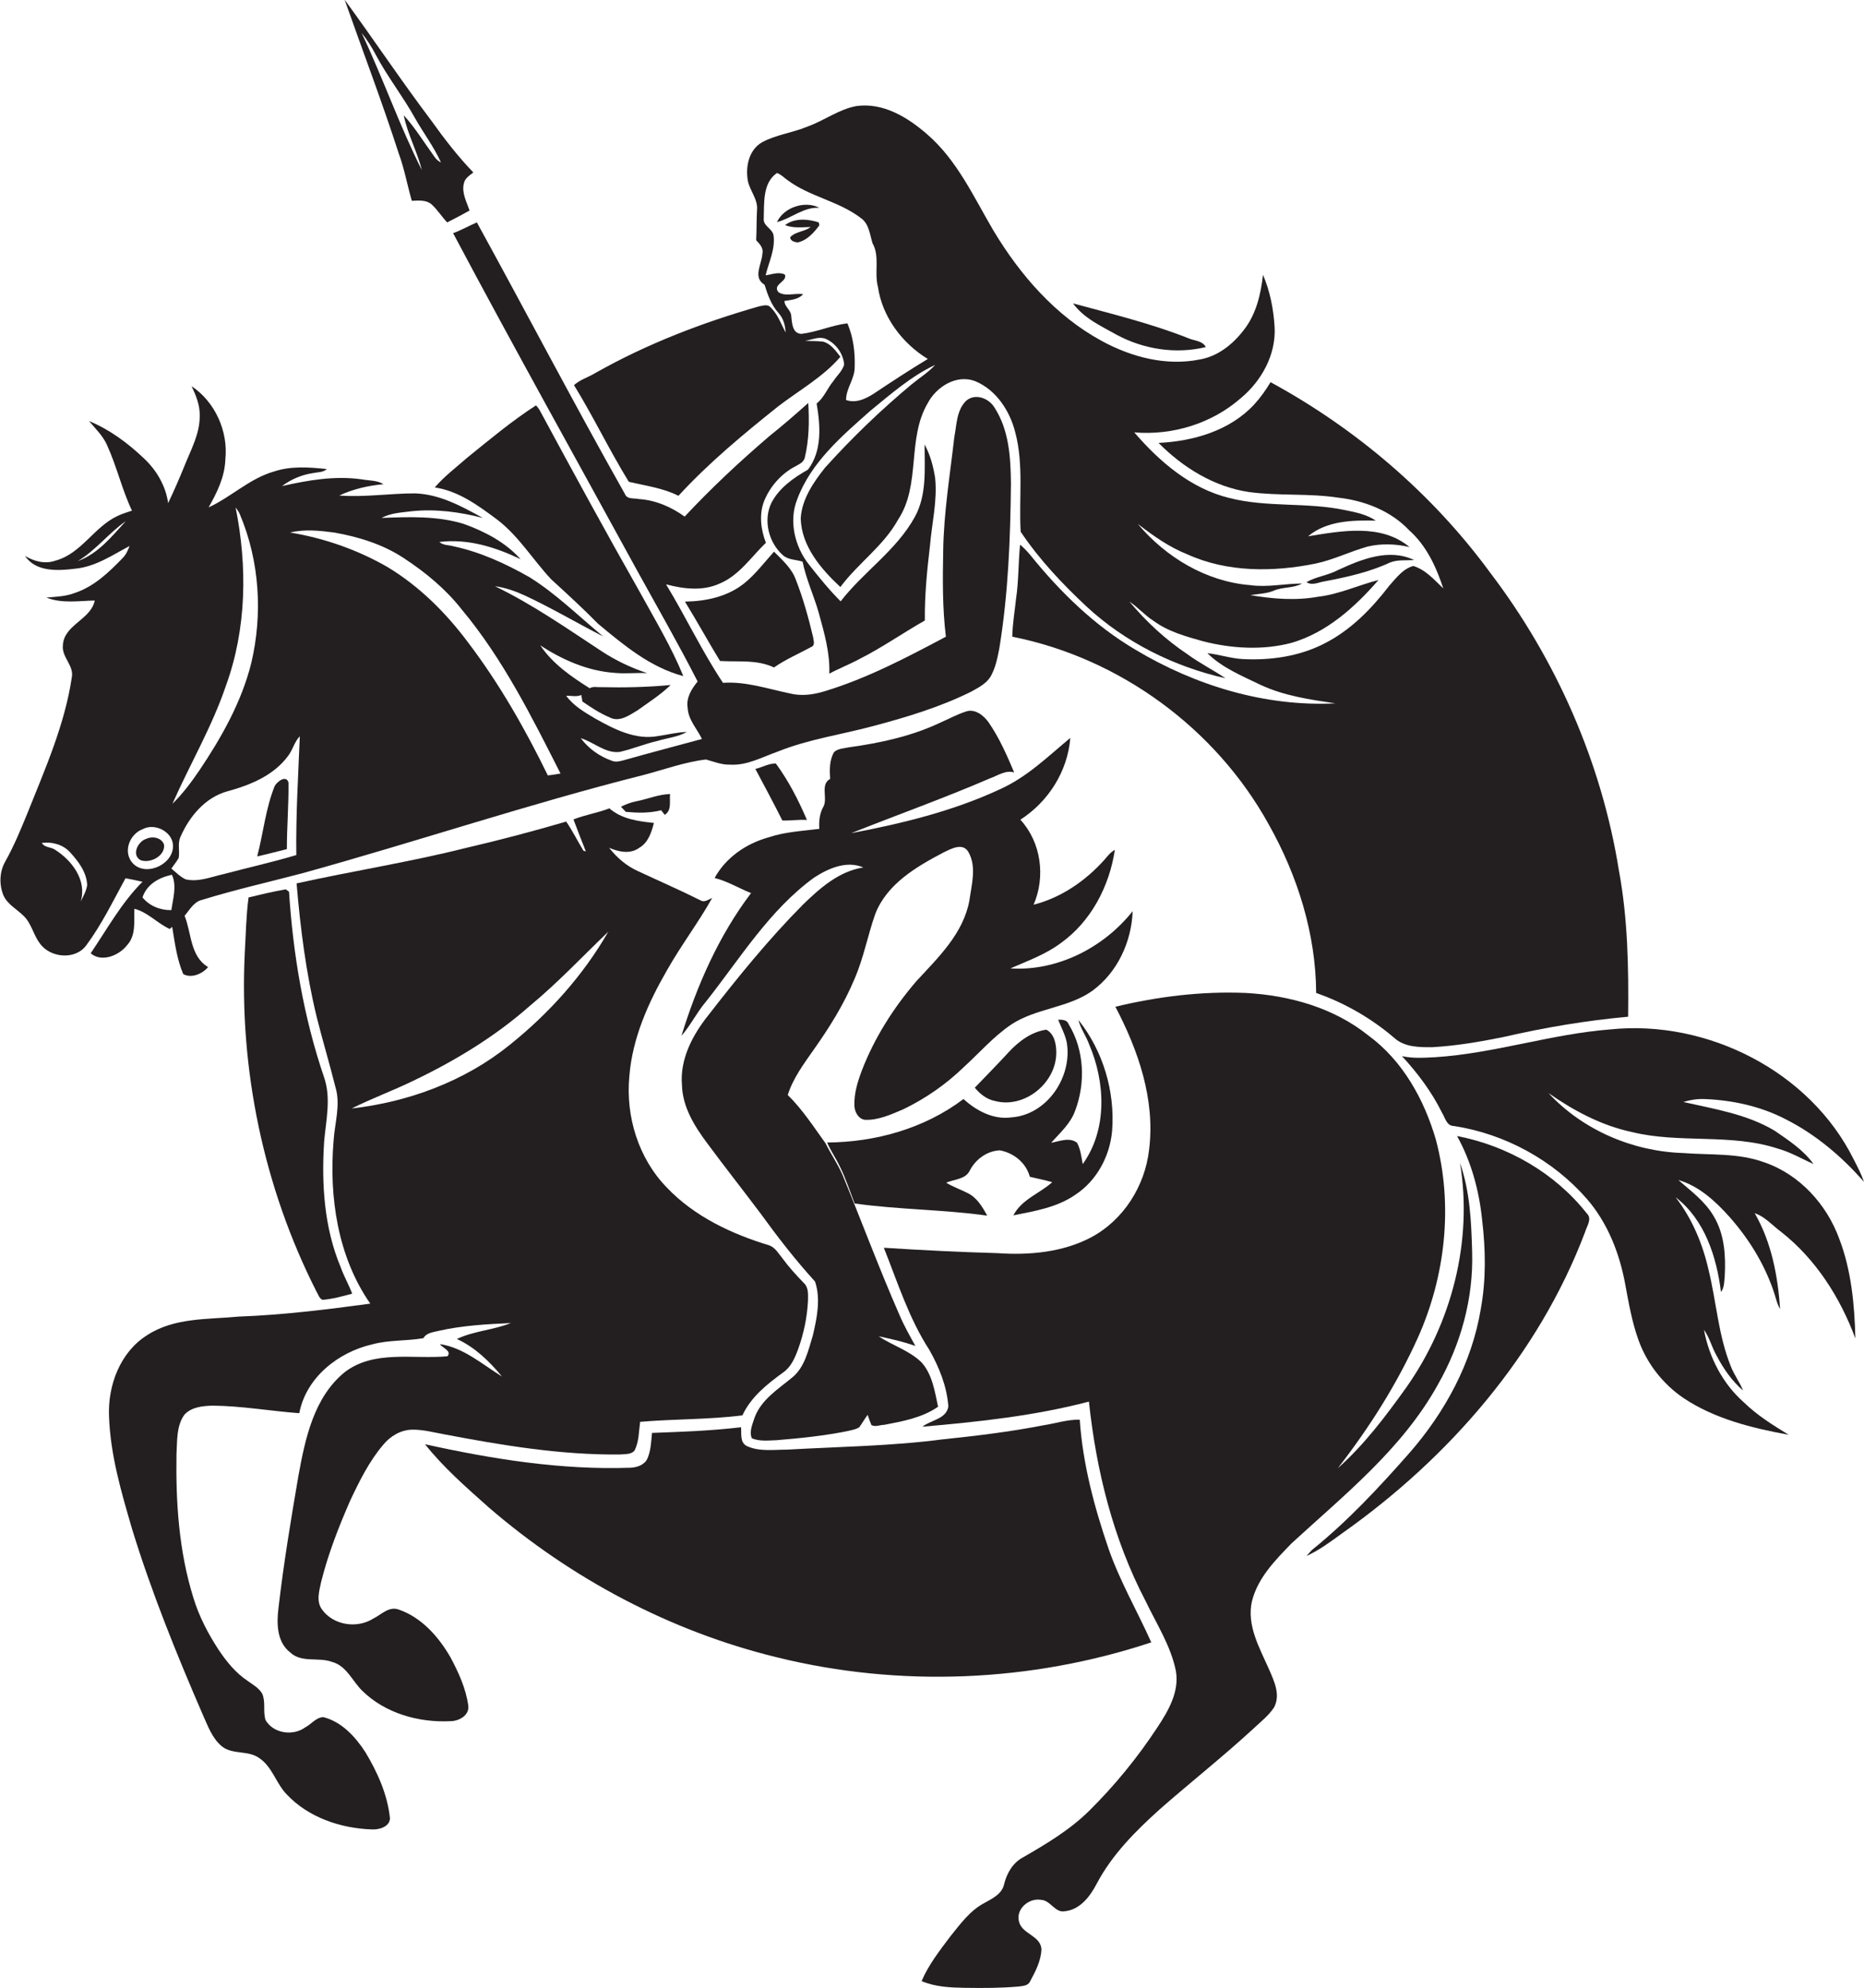 <?xml version="1.0" encoding="utf-8"?>
<!-- Generator: Adobe Illustrator 19.2.0, SVG Export Plug-In . SVG Version: 6.00 Build 0)  -->
<svg version="1.1" id="Layer_1" xmlns="http://www.w3.org/2000/svg" xmlns:xlink="http://www.w3.org/1999/xlink" x="0px" y="0px"
	 viewBox="0 0 690.7 736.5" enable-background="new 0 0 690.7 736.5" xml:space="preserve">
<g>
	<path fill="#231F20" d="M152.6,74.4c2.5-0.1,5.3-0.4,7.3,1.3c2.2,2,3.8,4.6,5.8,6.7c2.8-1.4,5.6-2.9,8.3-4.4
		c-1.1-3.2-3-6.6-2.1-10.1c0.4-1.9,2.1-2.9,3.5-4c-5.7-5.9-10.7-12.4-15.5-19.1c-11.1-14.7-21.3-30-32.2-44.9
		c6.7,19,13.9,37.9,20.1,57.1C149.9,62.7,150.9,68.6,152.6,74.4z M139.3,20.4c4.3,8.1,10,15.3,14.5,23.4c3.1,5.5,7,10.6,9.6,16.4
		c-1-0.5-1.8-1.2-2.4-2.1c-3.8-5.2-7.1-10.7-11.4-15.4c1.4,7,5,13.4,6.7,20.3c-8.3-16.5-14.4-34.1-22.3-50.8
		C136,14.7,137.8,17.5,139.3,20.4z"/>
	<path fill="#231F20" d="M303.6,77c-5.3-2.8-13.2-0.2-15.7,5.3C293.3,80.9,297.8,76.6,303.6,77z"/>
	<path fill="#231F20" d="M303.6,83.5c0-0.3-0.2-0.9-0.2-1.1c-4-1.3-9-1.7-12.5,1c3,1.2,6.3,0.8,9.5,0.7c-2.3,1.8-5.6,1.6-7.6,3.8
		c0,1.4,1.8,1.9,2.9,1.9C299.1,89,301.6,86.2,303.6,83.5z"/>
	<path fill="#231F20" d="M47,350.3c3.5-3.7,2.6-9,2.8-13.6c5,1.3,8.5,5.4,13.1,7.5l0.9-0.8c1,5.9,1.7,11.9,4.1,17.5
		c3,1.7,7.2-0.1,9.2-2.6c-6.7-4-6.1-12.6-8.7-19c1.9-2.2,3.4-5.2,6.5-5.9c12.3-3.8,24.8-6.6,37.3-9.9
		c42.3-11.7,83.9-25.7,126.4-36.4c7.6-2,15.2-4.8,23-5.7c2.9,0.8,5.8,2,8.9,1.9c6.3,0.4,11.9-2.8,17.6-4.8
		c11.4-4.6,23.6-6.3,35.5-9.5c12.4-3.3,24.7-7,36.2-12.7c2.7-1.5,5.7-3,7.3-5.7c1.8-3.2,2.5-6.8,3.2-10.4
		c3.3-20.2,4.1-40.7,4.3-61.1c-0.1-9.6-0.7-19.8-6.1-28.1c-2.1-3.5-7.2-5.4-10.5-2.5c-3.6,3.5-3.5,9-4.4,13.6
		c-1.6,14-3.9,27.9-4.1,42c-0.2,10.6-0.3,21.3,1,31.8c-14.5,7.7-29.1,15.4-44.9,20.2c-4.2,1.3-8.7,1.9-13,0.8
		c-8.2-1.7-16.3-4.5-24.7-3.9c-7.8-11.7-13.8-24.5-21.1-36.5c6.4,1.7,13.6,2.6,19.9-0.3c7.2-3,11.6-9.8,17.1-15.1
		c-1.9-4.9-2.6-10.6-0.6-15.6c2.2-5.3,6.3-10,11.5-12.7c1.4-0.8,3.1-1.5,3.5-3.2c1.6-6.6,1.7-13.5,1.3-20.3
		c-4.7,4.2-9.4,8.3-14.3,12.2c-11,9.4-21.6,19.3-31.5,29.9c-5-3.6-10.8-6.1-17-6.5c-1.7-0.4-4.3,0.2-5.1-1.8
		c-18.8-33.3-36.5-67.2-54.9-100.7c-3,1.3-5.8,2.9-8.8,4c22.3,42,45.5,83.5,68.3,125.2c7.5,13.6,15.2,27,22.3,40.9
		c-2.2,2.7-4.3,6-3.7,9.7c0.2,4.5,3.5,7.8,5.3,11.6c-9.6,2.6-19.2,5.1-28.7,7.8c-1.5,0.4-3.1,0.9-4.6,0.3c-4.6-1.6-8.7-4.5-11.6-8.4
		c4.9,1.5,9.1,5.7,14.4,5.1c4.8-1.1,9.3-3,14.1-4.1c3.6-1.1,7.4-1.4,10.8-3.3c-3.6,0.1-7.1,1-10.6,1.5c-8.3,1.6-16.3-2.5-23.4-6.5
		c-3.9-2.3-8-4.7-10.7-8.4c1.8-0.1,3.8,0.5,5.6-0.3c0.1,0.6,0.3,1.8,0.4,2.4c3.2,2.2,6.5,4.4,10.1,5.9c3.6,1.9,7.3-0.8,10.3-2.6
		c4.2-3,8.6-5.8,12.3-9.4c-8.5,0.8-17.2,1-25.7,0.8c-1.4,0.1-3-0.4-4.3,0.4c-6.8-4.3-13.7-9-18.3-15.9c8.2,5.4,17.6,9.5,27.5,10.2
		c4,0.4,8.1-0.1,12.1,0.1c-6-2-11.7-4.7-17-8.2c-12.8-8.4-25.5-17.3-39.4-24c3.8,0.5,7.5,1.8,11,3.4c9.9,4.6,19.5,10.3,29.1,15.2
		c-9-7.4-17.4-15.8-27.4-22c-8.8-5-18.2-9.3-28.1-11.4c-1.7-0.5-3.8-0.3-5.2-1.6c10.5-1.3,20.8,1.9,30.1,6.4
		c-5.6-6.3-13.3-10.3-21.1-13.1c-9.8-3-20.3-2.6-30.4-2.2c3.5-1.9,7.5-2,11.3-2.5c8.8-0.9,17.7,0.3,26.2,2.5
		c-7.8-4.3-16-8.8-25.1-9.1c-9.4,0-18.7,1.5-28.1,0.8c5.1-2.4,10.8-3.7,16.4-4.2c-2.4-1.5-5.4-1.3-8.1-1.8
		c-9.9-1.4-19.8,0.3-29.5,2.5c3.3-2.5,7.3-4.2,11.4-4.8c1.8-0.4,3.8-0.2,5.2-1.5c-6.5-0.7-13.3-1.2-19.6,0.9
		c-9,2.6-15.8,9.4-24.2,13.3c3.1-5.5,6-11.3,6.2-17.8c1.1-10.4-3.8-21.3-12.5-27.1c1.6,3.4,3.1,7,3,10.9c0.1,6.6-3.2,12.5-5.6,18.5
		c-1.9,4.7-3.9,9.3-6.1,13.9c-0.9-6.4-4.3-12.2-9-16.6C47.2,164,40.5,159.1,33,156c2.4,2.9,5.2,5.5,6.7,9c3.6,7.9,5.5,16.4,9.2,24.2
		c-1.8,0.6-3.5,1.1-5.2,1.9c-8.8,4-13.5,14-23.1,16.6c-3.9,1.4-7.9,0.3-11.3-1.7c4,6,12.3,5.5,18.6,4.7c7.4-0.7,13.7-5,20.1-8.4
		c-0.6,1.6-1.3,3.2-2.5,4.4c-5.1,5.3-10.6,10.6-17.8,13c-3.4,1.3-7,1.4-10.5,1.7c5.7,2.3,12,1.2,17.9,1.1c-1.4,7.1-11.5,9-11.8,16.6
		c-0.5,4.4,4.2,7.5,3.3,11.9c-2.6,17.5-9.9,33.9-16.4,50.2c-2.5,6.1-5,12.2-8.2,17.9c-2.2,3.8-2.4,8.6-0.7,12.7
		c1.5,3.3,4.9,5,7.4,7.5c2.9,2.7,3.6,6.9,5.9,10c3.7,5.6,13.3,6.6,17.4,0.9c5.7-7.7,9.9-16.4,14.5-24.8c2.1,0.4,4.2,0.8,6.3,1.3
		c-7.8,7.8-13.1,17.5-19.2,26.5C37.5,356.6,43.9,354.2,47,350.3z M28.8,207.9c6.7-4,11.5-10.4,17.8-14.8
		C41.4,198.8,36.3,205.2,28.8,207.9z M29.9,334c2.4-7.9-3.3-15.3-9.7-19.3c-1.5-0.9-3.8-0.7-4.7-2.4c3.8-0.5,7.8,0.6,10.4,3.4
		c3.1,3.4,6.2,7.4,6.4,12.2C32,330.1,30.9,332,29.9,334z M63.5,337.2c-4,0.1-8.1-1.5-10.7-4.7c1.6-4.9,6.2-7.4,10.9-8.4
		C65.6,328.2,64.1,332.9,63.5,337.2z M123.8,197.3c9.1,1.6,18.2,4.4,26,9.6c7.9,5.2,15.3,11.3,21.2,18.8
		c15.3,18.3,26,39.8,36.7,60.9c-1.6,0.3-3.1,0.5-4.7,0.7c-8.4-17.2-17.9-33.9-29.5-49.2c-8.2-11-18.1-20.9-29.9-28
		c-11.1-6.4-23.4-10.7-36.1-12.8C112.9,196,118.4,196.6,123.8,197.3z M106.8,280c1.7-2.2,2.3-5.2,4.3-7.2c-0.6,14.7-1.5,29.3-1.3,44
		c-9,2.7-18.1,4.7-27.1,7.1c-4.5,1-9.2,3-13.9,1.9c-2-0.9-3.6-2.6-5.3-4c0.9-1.3,1.9-2.5,2.7-3.9c0.5-2.6-0.5-5.4,0.7-7.9
		c3.3-7.5,9.1-14.5,17.3-16.8C92.7,290.9,101.5,287.3,106.8,280z M83.7,254.1c7.7-21.1,8-44.3,3.6-66.1c0.6,0.8,1.2,1.6,1.6,2.6
		c7.3,17.3,8.5,36.9,4.2,55.1c-3.6,14.4-11,27.5-19.2,39.7c-3,4.4-6.2,8.7-10,12.4C70.4,283.1,78.6,269.2,83.7,254.1z M48.6,319.1
		c-2.9-4.2-0.3-10.2,4.3-11.9c4.6-2.5,11.6,1.2,11.2,6.7C63.7,320.9,52.9,325.2,48.6,319.1z"/>
	<path fill="#231F20" d="M374.4,358.8c6.4-2.8,13.1-5.2,18.7-9.4c11.2-8,18-21.1,20-34.5c-1.6,0.8-2.7,2.3-3.9,3.7
		c-7,7.8-16,14-26.2,16.6c4.5-10.4,2.8-23.1-4.9-31.5c10.4-6.7,17.5-17.9,18.5-30.3c-8.2,6.8-15.9,14.4-25.8,18.9
		c-17.5,8.2-36.5,12.8-55.4,16.4c17.1-6.8,34.5-13,51.4-20.3c2.9-1,5.8-3.2,9-2.2c-2.7-6.4-5.5-12.8-9.5-18.6c-1.8-2.5-5-5.1-8.3-4
		c-3.4,1.1-6.5,2.8-9.7,4.2c-10.6,5-22.2,7.5-33.8,9.1c-1.8,0.4-3.9,0.4-5.4,1.7c-1.8,3-1.7,6.6-1.5,10c-3.7,2-0.9,7-2.4,10.1
		c-1.5,2.6-1.8,5.5-1.6,8.4c-6.4,0.8-12.8,1.1-19,3.2c-8.2,2.3-15.7,7.5-19.8,15c4.8,1.2,9,3.8,13.5,5.6
		c-11.9,15.7-20,34.1-25.8,52.9c3.4-3.9,5.7-8.7,9.1-12.7c12.6-15.9,23.4-33.8,40-45.9c5.2-3.4,12.1-6.5,18.3-3.8
		c-9,1.4-16,7.6-22.3,13.7c-12.8,12.9-24.3,27.1-35.4,41.4c-5.7,7.2-10.3,16.1-9.5,25.5c0.2,8.1,4.6,15.2,9.3,21.5
		c6.5,8.8,13.3,17.4,19.9,26.2c6.3,8.7,12.9,17.2,20.1,25.1c2.2,6.4,0.7,13.6-0.8,20c-1.7,5.5-3,11.9-7.8,15.7
		c-5.1,4.2-11.2,8-13.7,14.5c-0.8,2.5-2.2,5.4-1.1,7.9c2.9,1.2,6.1,0.8,9.1,0.7c8.7-0.7,17.4-1.6,26-3.3c1.6-0.4,3.3-0.6,4.7-1.5
		c1.1-1.5,2-3.1,3.1-4.6c0.4,1.3,0.9,2.5,1.4,3.8c1.5,0.8,3.2-0.1,4.8-0.1c6.8-1.3,14-2.6,19.9-6.7c-1.2-5.6-2.1-11.8-6-16.3
		c-4.5-4.5-10.8-6.3-16-9.8c4.6,1,9.2,2,13.6,3.6c-2.1-3.8-4.2-7.5-5.9-11.5c-7.5-17.1-14-34.6-21.1-51.9c-1.8-4.1-4.3-7.7-6.3-11.7
		c-4.4-6.1-8.6-12.6-14-17.9c2-6.3,6-11.6,9.7-16.9c5.8-8.2,11.1-16.7,15-26c3.4-7.8,4.9-16.1,7.7-24.1
		c4.3-11.2,15.3-17.6,25.4-22.9c2.7-1.3,7-3.7,9.1-0.2c3.2,5.5,1.2,12.2,0.4,18.1c-2.3,12.3-11.6,21.1-19.7,29.9
		c-8.4,9.8-15.4,20.8-20.1,32.9c-1.6,4.3-3,8.7-2.8,13.3c0.1,2.2,1.5,4.8,3.9,5.1c5,0.2,9.7-2,14.2-3.9c8.3-4,15.9-9.3,22.5-15.7
		c5.8-5.3,11-11.3,17.5-15.7c9.2-6.1,21.2-6.1,30.2-12.6c9.2-6.8,14.4-18.1,14.8-29.4C408.9,351.2,391.7,359.9,374.4,358.8z"/>
	<path fill="#231F20" d="M299,303.8c-3.1-7.3-6.8-14.5-11.5-20.9c-2.6-0.1-5.1,1.4-7.6,2c3.4,6.4,6.8,12.7,10,19.1
		C292.9,304.1,295.9,303.6,299,303.8z"/>
	<path fill="#231F20" d="M166.9,614c-4.4-7.6-10.7-14.8-19.3-17.7c-3.6-1.2-6.4,2-9.3,3.4c-6,3.8-14.8,2.5-19-3.4
		c-2.2-3-1-6.9-0.3-10.2c2.6-10.4,6.5-20.4,10.8-30.2c3.4-7.2,7-14.5,12.2-20.6c2.6-3.2,6.5-5.5,10.6-5.6c4-0.1,8,1,11.9,1.7
		c21.5,4.1,43.2,7.7,65.1,7.5c1.9-0.2,4.1,0.1,5.5-1.4c1.7-3.3,1.6-7.1,2.1-10.7c12.6-1.1,25.3-0.8,37.9-2.4
		c3.2-6.9,9.2-11.6,15.1-15.9c2.9-2,4.3-5.3,5.5-8.5c2.1-5.8,3.4-11.9,3.7-18.1c0-2.2,0.3-4.8-1.5-6.5c-2.8-2.9-5.5-5.8-7.9-9.1
		c-1.5-1.8-2.7-4.1-5-4.9c-13.9-4.2-27.7-10.7-37.8-21.3c-10.6-10.8-15.4-26.4-14-41.3c1.1-14.1,7-27.3,14-39.4
		c5.2-9.2,11.6-17.6,16.7-26.7c-1.3,0.5-2.8,1.8-4.3,0.9c-7.6-3.8-15.4-7.2-23.1-10.8c-4.3-1.9-7.9-5-10.8-8.7
		c3.5,1.5,7.8,2.5,11.2,0c3.3-1.9,4.5-5.7,5.4-9.2c-5.8-0.6-11.9-1.4-16.5-5.4c-4.4,1.7-9,2.4-13.3,4.1c1.5,4,3,7.9,4.6,11.9
		c-0.2-0.1-0.7-0.3-0.9-0.3c-2.2-3.6-4-7.3-6.4-10.8c-12.3,3.6-24.8,6.9-37.3,9.8c-20.7,5.2-41.8,8.5-62.6,13.1
		c1.4,16.6,3.5,33.2,7.4,49.3c2.2,8.8,4.8,17.4,7,26.2c2,6.6-0.3,13.3-0.7,20c-1.7,20.7,1.5,42.8,13.6,60.2
		c-16.2,2.2-32.4,4.2-48.7,4.8c-11.5,1.1-23.9,0.3-34,6.9c-10,6.3-14.6,18.6-14.1,30.1c0.5,14.4,4.6,28.2,8.6,41.9
		c7.2,23.4,16.4,46.1,26.1,68.5c1.9,4.2,3.5,8.9,7.2,11.9c4,3.1,9.7,1.3,13.8,4.3c4.9,3.3,6.2,9.5,10.3,13.6
		c8,8.4,19.8,12.4,31.3,12.8c2.6,0.2,6.7-0.9,6.8-4.1c-0.9-8.8-4.6-17-9.1-24.5c-3.7-5.7-8.8-11.3-15.6-13c-2.7,0.1-4.4,2.6-6.7,3.8
		c-4.5,3.3-11.8,2.3-14.7-2.7c-1-3.1,0.1-6.6-1.2-9.7c-1.2-2.2-3.5-3.4-5.4-4.8c-4.4-2.9-7.8-7.1-10.7-11.4
		c-4-6.1-7.4-12.6-9.5-19.6c-5.3-17.1-6.5-35.2-6.2-53c0.3-4.9-0.1-10.4,2.9-14.6c2.6-2.9,6.8-3.3,10.5-3.4
		c10.8,0.1,21.4,2,32.1,2.8c2.5-13.2,14.4-22.6,27-25.5c6.2-1.7,12.7-1.2,19-2.3c1.1-2,3.6-2.2,5.6-2.7c8.8-2,17.9-2.5,26.8-2.9
		c-6.5,2.6-13.7,2.9-20,5.9c6.6,3,12.1,8.3,16.7,13.9c-7.3-4.5-14.2-10.7-23-12c0.9,1.4,4.5,2.5,2.8,4.5c-12.7,1.2-27.3-2.5-38.2,6
		c-11.3,9.3-14.5,24.5-17,38.2c-2.8,16.3-5.5,32.6-7.4,49c-0.7,5.7-0.7,12.6,4.3,16.5c4.2,4,10.4,1.7,15.4,3.5
		c5.5,1.4,7.6,7.1,11.3,10.7c8.5,8.4,21,11.9,32.7,11.3c3.2,0,7.2-2.2,6.6-5.9C172.6,625.5,169.9,619.6,166.9,614z M188.8,387.2
		c-16.6,13.4-37.4,21.1-58.5,23.5c7.4-3.7,15.3-6.6,22.7-10.2c15.5-7.4,30.4-16.4,43.3-27.8c10.3-8.5,19.5-18.3,29.1-27.5
		C216.1,361.4,203.4,375.5,188.8,387.2z"/>
	<path fill="#231F20" d="M60.8,313c-0.9-2.7-4.3-3.3-6.6-2.2c-3.1,0.9-5.6,6-2.1,7.9C55.6,320,61.2,317.2,60.8,313z"/>
	<path fill="#231F20" d="M478.6,571.8c19.6-18,41.1-35.1,54.2-58.8c8.5-14.9,13.2-31.9,12.7-49.1c-0.3-11.1-0.8-22.5-4.5-33
		c4.8,29-3.1,59.4-20,83.3c-7.6,10.6-15.5,21.1-25.3,29.8c11.6-14.9,21.9-31.1,29.7-48.4c10.2-22.8,13.1-49,6.7-73.2
		c-4.3-14.9-12.3-29.4-25-38.7c-12.8-10.3-29.2-14.9-45.4-15.8c-16.3-0.7-32.6,1.3-48.4,5.1c8.5,16.2,14.8,34.4,12.5,52.9
		c-1.5,13.5-9.5,26.2-21.6,32.6c-10.5,5.5-22.8,6.6-34.5,5.8c-14.1-0.4-28.1-1.1-42.2-2c5.1,12.8,9.3,26.2,16.9,37.9
		c3.6,6.4,6.5,13.5,7,20.9c-0.7,4.7-6.5,5-9.6,7.5c20.7-1.8,41.5-4,61.7-9.3c2.7,25.5,9,51,21,73.9c4,8.4,9.3,16.5,11.2,25.8
		c1.4,7.8-2.8,14.9-6.9,21.1c-7.3,11.1-15.8,21.5-25.2,30.8c-7.2,7.1-15.9,12.3-24.6,17.3c-3.7,2-5.9,5.8-6.9,9.8
		c-0.8,3.8-4.4,5.4-7.4,7.1c-5.3,2.8-8.9,7.8-12.6,12.4c-3.9,5.2-8,10.4-10.6,16.5c5.1,2.2,10.7,2.4,16.1,2.5
		c6.7,0.1,13.4,0.1,20-0.5c1.5-0.2,3.4-0.3,4.1-1.9c2-3.7,4.1-7.7,4.2-12c-0.4-5-7.2-5.5-8.3-10.1c-1.3-4.6,3.6-8.9,8.1-8.1
		c3.6,0.1,5.2,5,9,4.2c5.6-0.6,9.3-5.6,11.7-10.2c5.7-10.8,14.4-19.5,23.4-27.6c11.4-10,23.3-19.4,34.4-29.6
		c2.7-2.6,5.8-4.9,7.9-8.1c2.5-4.7,0-9.8-1.9-14.2c-3.5-7.9-8.3-16.2-6.3-25.1C466.1,584.5,472.6,578,478.6,571.8z"/>
	<path fill="#231F20" d="M375.5,450.3c7.9-1.6,16.1-2.9,22.9-7.6c8-5.2,12.9-14.4,13.7-23.8c1.1-14.6-3.4-29.6-12.5-41
		c0.8,3.2,2.9,6,4,9.1c6,14,6.8,31.5-2.4,44.3c-0.5-2.7-0.8-5.5-2.1-7.9c-2.8-2.2-6.6-0.5-9.6,0c3.3-3.7,7.2-7.1,8.9-11.9
		c3.9-10.3,3.4-22.5-2.4-32c-0.6-1.7-2.4-1.7-3.9-1.7c1.1,2.8,2.6,5.5,3.2,8.5c2.1,12.7-7.3,26.8-20.6,27.7
		c-6.7,0.9-12.9-2.5-17.7-6.8c-14.4,10.9-32.6,16-50.5,16.1c1.3,3.1,3.3,5.9,4.7,8.9c2.2,4.4,3.7,9.1,5.5,13.7
		c16.3,2.3,32.8,2.2,49.1,4.5c-1.8-3.3-3.8-6.7-7.3-8.4c-2.6-1.3-5.4-2.3-7.9-3.8c2.9-1.3,7.1-1.2,8.7-4.4c2.1-4.2,6.4-7.4,11.2-7.6
		c5.2,1,9.7,4.6,11.1,9.8c2.8,0.7,5.6,1.2,8.3,2C385.3,442.2,378.6,444.3,375.5,450.3z"/>
	<path fill="#231F20" d="M653.9,430.7c-9.7-3.6-20.2-2.7-30.3-3.5c-18.6-0.6-37.1-8.5-49.8-22.2c9.3,6.5,19.6,12,30.8,14.4
		c17.8,4.4,36.7,0.4,54.3,6.2c4.6,1.3,8.7,3.7,13.1,5.7c-3.7-5.2-9.1-8.7-14.3-12.3c-10.3-6.2-22.4-8.1-33.9-10.7
		c2.5-0.8,5.2-1.2,7.8-1.1c10.4,0.4,20.9,2.7,30.1,7.5c11.1,5.6,20.8,13.8,29,23.2c-1-2.9-2.4-5.6-3.8-8.3
		c-16.2-32.7-54.3-51.9-90.2-48.2c-21.9,1.7-43,8.9-64.9,10.3c-4.1,0.2-8.3,0.5-12.3-0.4c5.8,6.3,11,13.2,14.8,20.9
		c1.2,1.9,1.7,5,4.5,5c18.9,2.9,36.8,12.7,49.3,27.1c7.6,8.8,12,20,14.1,31.4c1.3,7,2.5,14,4.9,20.7c3.1,8.7,9,16.3,16.6,21.5
		c11.6,7.8,25.5,11.2,39.1,13.7c-5.9-3.6-11.8-7.3-16.7-12.1c-7.8-6.9-12.8-16.6-14.7-26.8c2.1,2.9,2.9,6.5,4.7,9.6
		c2.5,4.8,5.7,9.4,9.8,12.9c-1.3-3.2-3.4-5.9-4.6-9.1c-4.6-11.4-5.3-23.8-8.2-35.6c-2.2-9.7-6.1-19-12.2-26.9
		c10.8,8.3,15.2,22.1,16.8,35.1c1.3-1.7,1.2-4,1.4-6c0.4-7.5-0.1-15.5-4.1-22.1c-3.2-5.5-8.4-9.3-13.1-13.4
		c7.6,2.2,13.7,7.8,18.9,13.6c7,7.9,12.7,17,16.2,27c0.9,2.4,1.3,5,2.6,7.2c-0.8-12.2-3.2-24.8-9.4-35.5c3.9,1.3,6.6,4.6,9.9,7
		c12.8,10.1,21.8,24.3,27.4,39.4c-0.3-12.5-1.5-25.3-6-37C676.9,446.3,666.9,435.2,653.9,430.7z"/>
	<path fill="#231F20" d="M391.4,389.9c0-3-0.7-6.9-3.7-8.4c-5.6,0.8-10.3,4.4-14,8.4c-4.1,4.5-8.3,8.7-12.5,13.1
		c1.9,2.3,4.4,4.3,7.4,4.9C379.6,410.9,391.5,401.2,391.4,389.9z"/>
	<path fill="#231F20" d="M413.7,124c10,5.4,21.9,7.3,33.1,4.6c-1.2-2.4-4.3-2.3-6.5-3.3c-13.9-5.5-28.4-9-42.7-12.9
		C401.6,117.9,408,120.8,413.7,124z"/>
	<path fill="#231F20" d="M251.4,183.7c11.2-12.2,24-22.8,36.9-33.1c7.8-6,16.7-10.9,23.1-18.4c-1.7-2.2-3.5-4.8-6.3-5.6
		c-2.2-0.3-4.5-0.2-6.8-0.3c2.4-0.4,4.8-1.6,7.3-0.9c3.9,1.5,6.9,5.5,7.2,9.7c-0.7,2.4-2.7,4.1-4,6.1c-2.2,2.6-3.4,6.1-6.2,8.3
		c1.4,8.2,2.1,17.5-3.2,24.5c-5.3,3-10.6,6.7-13.5,12.2c-3.2,6.5-1.1,14.8,4.2,19.5c2,1.8,4.9,1.6,7.3,2.4c1.3,6.5,4.2,12.6,6,19
		c2,7.3,4.2,14.8,3.9,22.5c3.7-2,7.6-3.5,11.3-5.5c8.3-4.2,16-9.6,24.1-14.2c-0.1-9.3,0.8-18.5,1.9-27.7c0.7-8.4,2.8-16.7,1.9-25.2
		c-0.7-4.3-1.8-8.5-3.9-12.3c0,9,0.9,18.6-3.6,26.8c-6.8,12.4-19,20.3-27.5,31.3c-4.3-4.3-8.1-9-11.8-13.7
		c-5.2-6.6-7.5-16.1-4.3-24.1c5.1-13.7,16.5-23.4,27.1-32.8c7.6-6.2,15.1-12.8,24-17c-2.5,2.8-5.8,4.8-8.7,7.2
		c-11.4,9.5-22.2,19.9-32.1,30.9c-4.3,5.4-8.6,11.7-9,18.8c0.3,10.3,7.5,18.7,14.7,25.4c6.5-8.8,16-15.2,21.4-25
		c8.5-12.9,3.2-29.8,10.9-43c3.2-6.2,10.7-10.9,17.6-8.3c7.8,3.2,12.9,11,14.9,19c3.2,12,1.3,24.6,2,36.8
		c6.9,10.3,15.5,19.4,24.5,27.8c14.4,13.3,32.4,22.2,51.4,26.5c-4.6-3.1-9.6-5.6-14.1-8.9c-8.1-5.4-15.3-12.1-21.5-19.5
		c3.2,2.1,5.7,5.1,8.9,7.1c5.4,4,12,5.8,18.4,7.6c10.6,2.7,22,3.4,32.7,0.6c13.1-3.8,23.5-13.2,32.3-23.3
		c-7.5,1.9-14.6,5.3-22.4,6.2c-8.3,1.5-16.9,0.8-25.1-0.6c3-0.5,6-0.5,8.8-1.7c3.4-1.4,7.1-0.8,10.4-2.6c-6.4,0-12.8,1.5-19.2,0.6
		c-16.3-1.3-31.3-10.3-41.7-22.7c5.7,4.4,11.6,8.6,18.4,11.3c14.8,6.7,31.8,6.6,47.5,3.4c6.7-1.4,12.8-4.5,19.3-6.3
		c5.1-1.2,10.4-1,15.5,0.2c-10.5-8.8-25.2-6-37.6-4c6.9-5.8,16.5-6,25.1-5.8c-3.4-2.3-7.4-3.1-11.4-3.9c-14.1-3-28.9-0.9-42.9-4.5
		c-14.3-3.5-25.8-13.4-35.2-24.3c14.2,1.2,28.8-3.3,39.5-12.7c7.7-6.4,13.1-16.2,12.5-26.4c-0.4-6.6-1.7-13.2-4.3-19.3
		c-0.8,7.3-2.6,14.9-7.3,20.7c-4,5.2-9.6,9.6-16.2,10.7c-12.4,2.5-25.3-0.9-36.3-6.9c-17.1-9.3-30.2-24.4-40.1-40.9
		c-7.3-12.4-13.4-26-24.5-35.6c-7.2-6.3-16.3-11.9-26.3-10.5c-6.5,1.2-11.9,5.4-18.1,7.6c-5.5,2.3-11.6,3-16.8,5.8
		c-4.9,2.8-6.2,9-5.3,14.2c0.7,3.8,3.9,7,3.4,11.1c-0.2,3.7-0.1,7.3-0.3,11c1.3,1.4,2.8,2.9,2.3,5c-0.2,3.9-3.7,8.8,0.8,11.5
		c1.2,3.8,2.5,7.5,5.2,10.5c1.8,2,2.5,4.6,2.6,7.2c-1.8-3.4-3.1-7.3-6.1-9.8c-1.2-0.6-2.5-0.1-3.7,0.1c-21,6-41.6,13.9-60.7,24.7
		c-2.6,1.6-5.6,2.4-7.9,4.5c7.2,11.7,13.1,24.1,20.3,35.8C239.3,180,245.7,180.8,251.4,183.7z M290.7,111.5c2.4-0.4,5.1-0.5,6.9-2.5
		c-3-0.5-6.8,1-9.2-0.8c-2.3-2.9,3.6-3.9,2.4-6.5c-2.3-1.1-4.8,0-7.1,0.3c1.2-5,3.7-9.8,2.9-15c-0.6-2.4-3.8-3.3-3.6-5.9
		c0.2-5.8-0.5-13.3,4.9-17c1.5,0.5,2.7,1.8,4,2.7c8.2,6.1,18.9,7.7,27.1,14c3,2.1,3.3,6,4.3,9.3c2.8,4.9,0.6,10.8,2,16.1
		c1.6,11.2,9,21,18.5,26.8c-6.8,4.1-13.5,8.5-20.1,12.9c-3,1.9-6.6,3.6-10.2,2.3c0-4.3,3.2-7.8,3.2-12.1c0.2-5.5-0.5-11.2-2.7-16.3
		c-5.8,0.7-11.2,3.2-17,3.9c-3.5-0.1-3.5-4.1-3.8-6.6C293.1,114.8,290.6,113.6,290.7,111.5z"/>
	<path fill="#231F20" d="M464.7,149.9c-9,9.7-22.6,13.6-35.4,14.2c9,9.1,20.6,16.3,33.5,18.2c11,1.5,22.2,0.4,33.2,2.1
		c9.7,1.1,19.4,4.9,26.2,12.1c6.4,5.7,10,13.6,12.6,21.5c-3.4-3.2-6.5-6.9-11.1-8.3c-3.8,1-6.4,4.5-8.9,7.3
		c-6.7,8.7-14.5,16.7-24.4,21.6c-9.1,4.6-19.6,6.1-29.7,5.6c-4.5-0.2-8.8-1.7-13.3-2.2c5.4,5.4,12.8,8.4,19.6,11.7
		c8.7,4.1,18.4,5.5,27.8,6.9c-26,1.3-51.9-6.6-74.1-19.9c-15.1-8.9-27.8-21.3-38.8-34.9c-1.2-1.5-2.5-2.8-3.9-4
		c-0.7,6.7-0.5,13.4-1.5,20c-0.5,4.7-1.3,9.4-1.4,14.1c39.8,7.9,75.4,34,95,69.5c10.7,19,17.5,40.6,17.6,62.5
		c10.6,3.7,20.5,9.4,29,16.7c3.8,3.4,9.1,3.4,13.9,3.4c8.9-0.5,17.8-2,26.6-3.8c15.2-3.5,30.6-6.1,46.1-7.5
		c0.2-18.1-0.1-36.3-3.4-54.1c-6.4-40-23.2-78.2-47.7-110.4c-21.4-29.2-49.6-53.3-81.4-70.6C469,144.6,467,147.4,464.7,149.9z"/>
	<path fill="#231F20" d="M184.2,192.5c8,6.1,13.2,14.8,20,22.1c5.9,5.4,11.8,10.8,17.4,16.5c9.5,7.9,19.4,16.2,31.6,19.4
		c-4.4-10.8-10.5-20.9-16.1-31.1c-12.6-22.2-24.8-44.6-36.9-67c-0.4-0.8-1-1.6-1.6-2.2c-9,5.8-17.2,12.7-25.5,19.4
		c-4.1,3.6-8.5,6.9-12,11C169.9,181.9,177.2,187.3,184.2,192.5z"/>
	<path fill="#231F20" d="M286.8,204.4c-3.6,4-6.8,8.3-11,11.7c-6.2,5-14.3,6.7-22,6.8c4.5,7.3,8.6,14.8,13,22
		c6.7,0.4,13.7-0.6,20,2.4c4.3-3,9.2-5.1,13.8-7.6c1.6-0.6,0.8-2.5,0.7-3.6c-1.7-7.2-3.7-14.4-6.4-21.3
		C293.4,210.6,289.9,207.5,286.8,204.4z"/>
	<path fill="#231F20" d="M495.8,211.2c-3.7,2-8.1,2.4-11.7,4.5c2.2,1.4,4.5,0,6.7-0.3c8.3-1.6,16.6-3.4,24.3-7
		c2.8-1.1,5.9-0.7,8.9-0.9C514.6,203,504.3,207.3,495.8,211.2z"/>
	<path fill="#231F20" d="M106.9,289.9c-0.9-2.9-4.2-0.3-5.1,1.3c-3.4,8.4-4.2,17.4-6.5,26.1c3.7-0.8,7.3-1.8,11-2.7
		C106.3,306.3,107,298.1,106.9,289.9z"/>
	<path fill="#231F20" d="M235.7,296.9c-2,0.4-3.8,1.1-5.6,2c0.5,0.5,1.3,1.4,1.8,1.9c4.4,0.4,8.8,0.5,13.1-0.6
		c0.3,0.4,1,1.3,1.3,1.7c2.7-1.6,1.7-5,2-7.7C244,294.3,239.9,296.1,235.7,296.9z"/>
	<path fill="#231F20" d="M120,398.9c-7.5-22.1-11.4-45.3-12.9-68.5c-0.3-0.2-0.9-0.7-1.2-0.9c-4.6,0.8-9.2,1.9-13.8,3
		c-0.9,6.8-1,13.7-1.4,20.6c-2.1,43.1,7,86.8,26.5,125.3c0.7,1.1,1,2.6,2.3,3.2c3.7-0.3,7.4-1.3,11-2.3c-1.3-3.4-3.1-6.5-4.3-9.9
		c-6.1-14.6-7.1-30.7-6.1-46.4C120.8,415,122.8,406.7,120,398.9z"/>
	<path fill="#231F20" d="M539.9,420.9c5.3,9.5,8.2,20.3,9.3,31.1c1.3,10.9,1.5,22.1-0.5,33c-3.3,20-13.3,38.3-26.5,53.4
		c-11.2,12.7-22.8,25.2-36.1,35.9c-0.5,0.5-1.5,1.7-2,2.2c4.9-2.2,9.2-5.5,13.5-8.6c39.3-27.8,72.5-65.9,89.7-111.3
		c0.6-2.2,2.8-5,0.7-7C576.2,434.6,558.6,424.5,539.9,420.9z"/>
	<path fill="#231F20" d="M426.6,608.5c-5.2-11.6-11.6-22.6-15.8-34.6c-5.3-15.5-9.6-31.5-10.7-47.9c-4.6-0.1-9,1.4-13.6,2.1
		c-12.3,2.4-24.8,3.9-37.3,5.2c-19.1,2.5-38.4,2.7-57.6,3.8c-4.9,0-10.2,0.8-14.8-1.3c-2.7-1.3-2-4.6-2.2-7c-10.9,1.3-22,1.7-33,2.1
		c-0.3,3.2-0.4,6.5-1.7,9.5c-1.1,2.4-3.9,3.3-6.3,3.4c-25.7,0.9-51.2-3.2-76.1-8.7c6.9,8.7,15.3,16,23.6,23.4
		c30.6,26.4,67.3,45.9,106.6,55.5C333.3,625.3,382,623.3,426.6,608.5z"/>
</g>
</svg>
